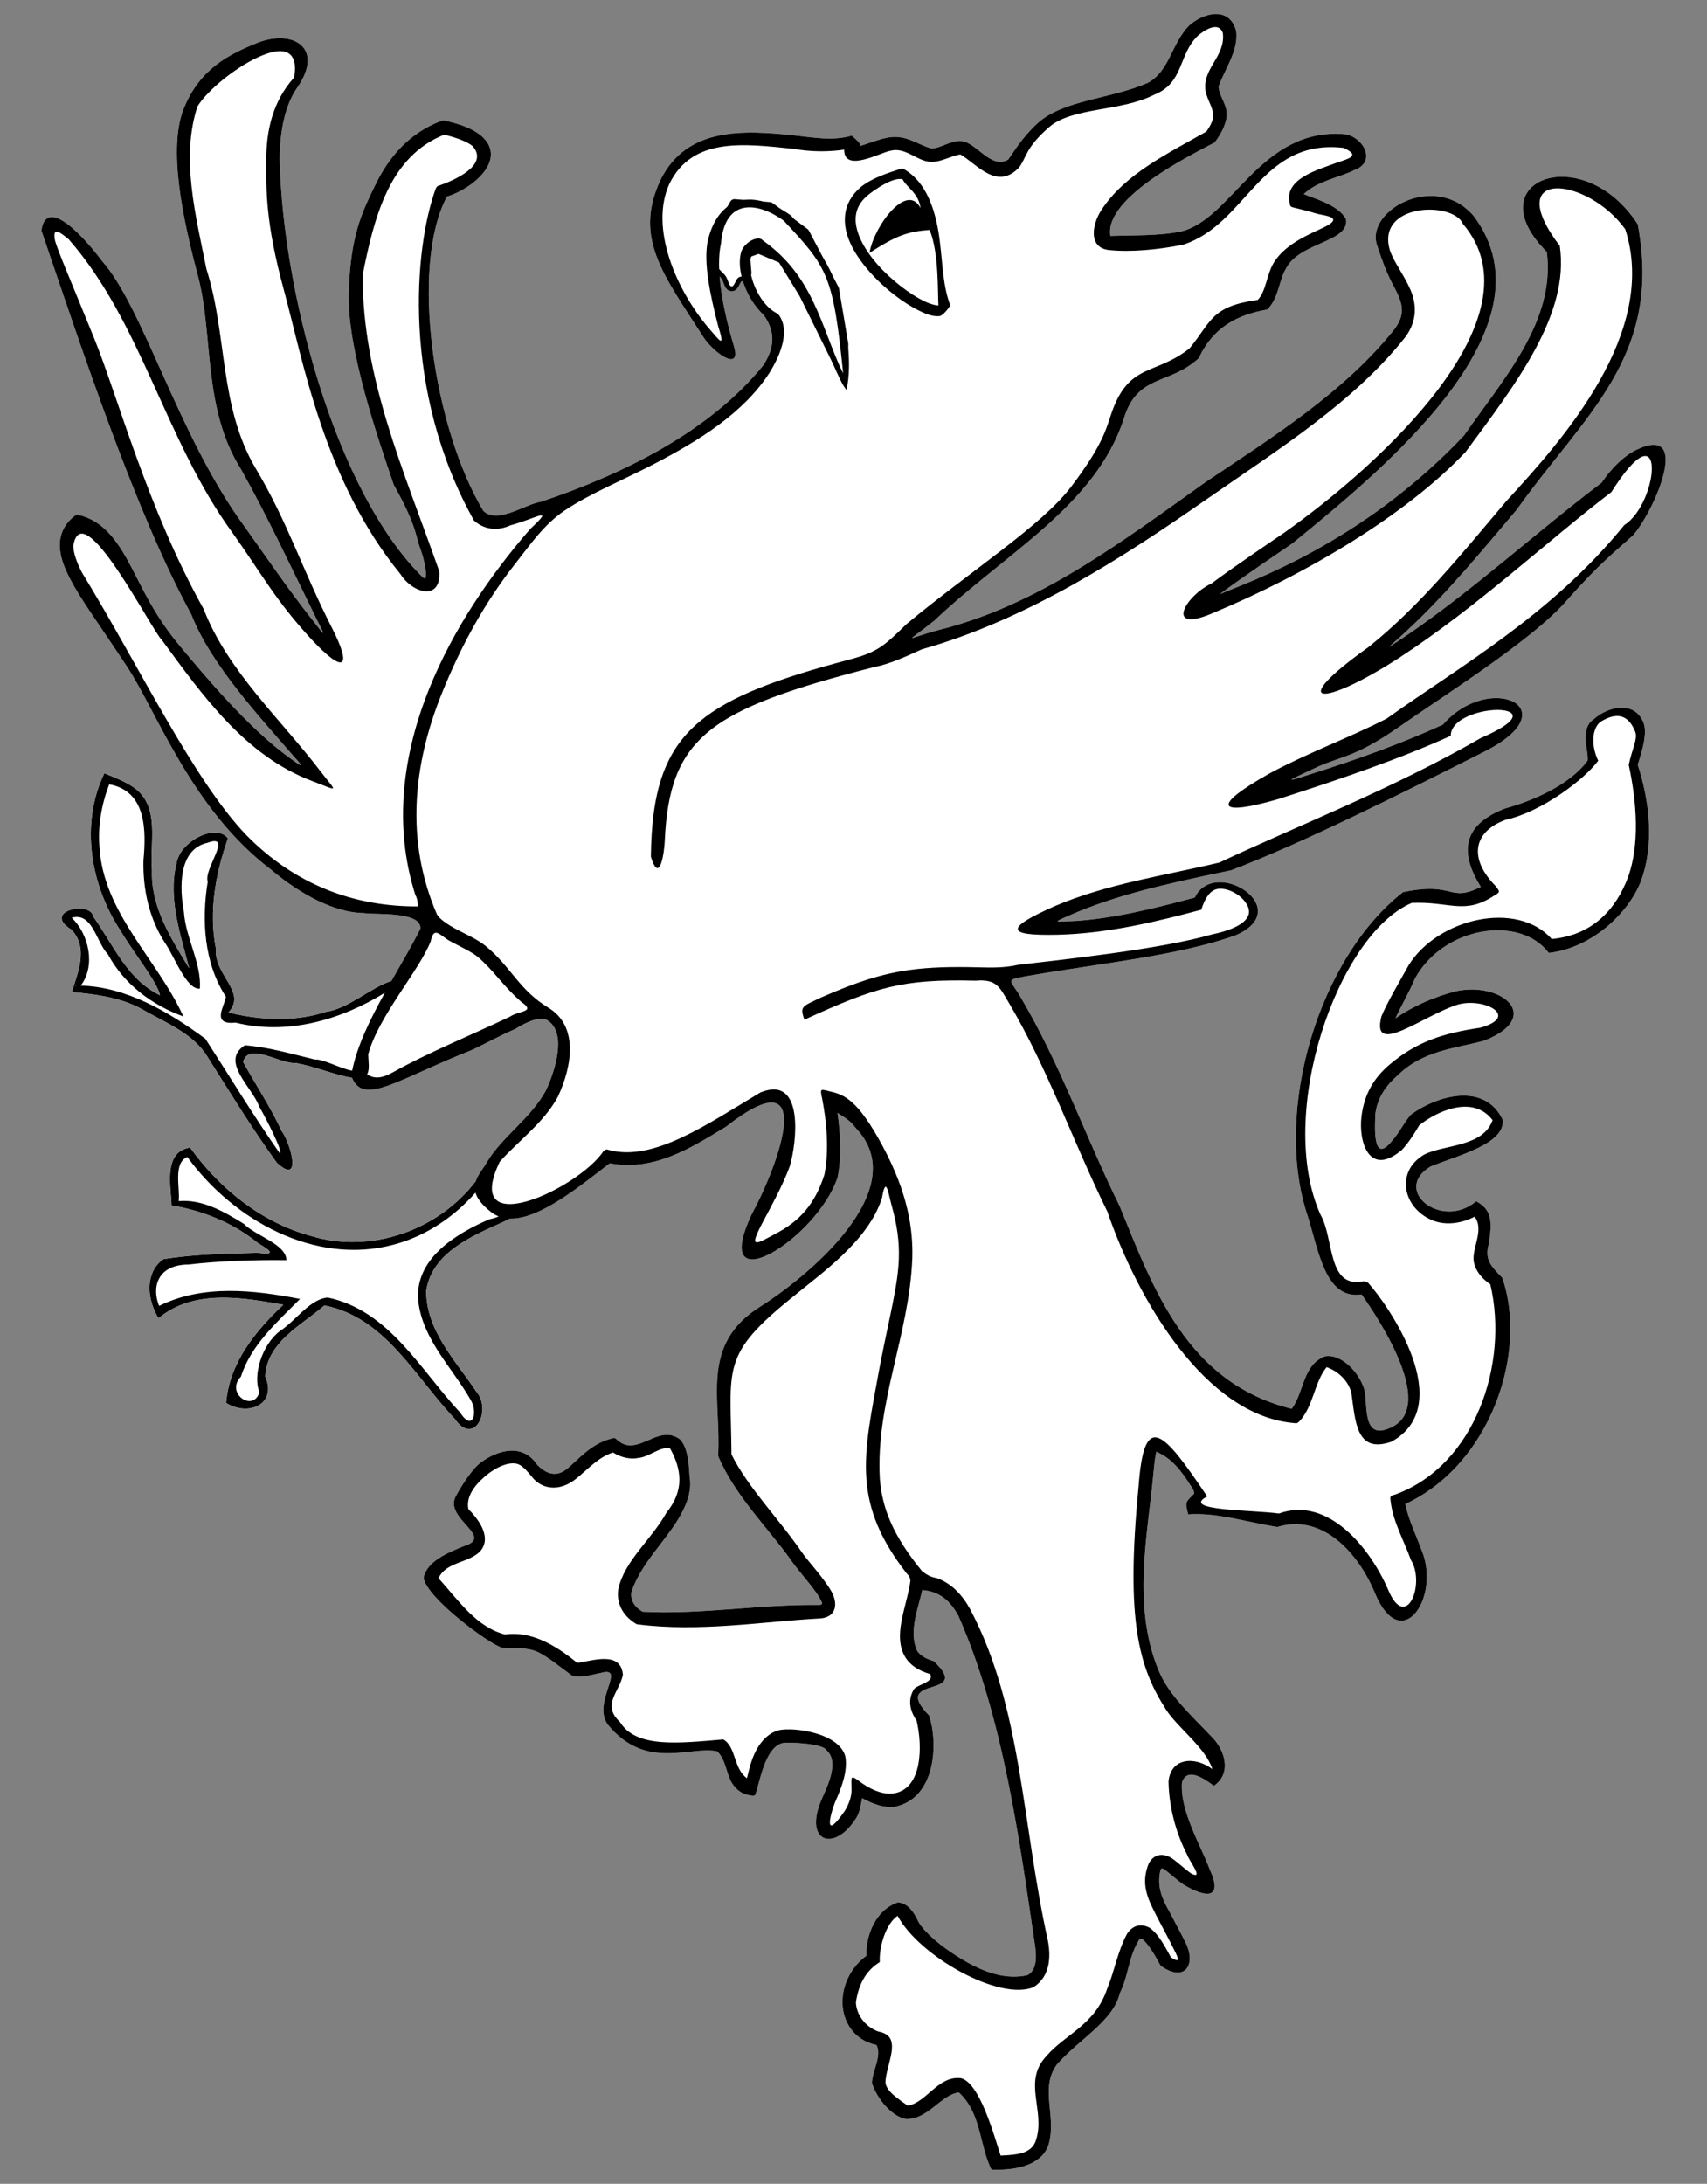<?xml version="1.0" encoding="UTF-8" standalone="no"?>
<!DOCTYPE svg PUBLIC "-//W3C//DTD SVG 1.1//EN" "http://www.w3.org/Graphics/SVG/1.1/DTD/svg11.dtd">
<svg xmlns:dc="http://purl.org/dc/elements/1.1/" version="1.1" xmlns:xl="http://www.w3.org/1999/xlink" xmlns="http://www.w3.org/2000/svg" viewBox="45 63 274.5 351" width="274.5" height="351">
  <rect x="45" y="63" width="274.5" height="351" fill="#808080" stroke="none"/>
  <defs>
    <clipPath id="artboard_clip_path">
      <path d="M 45 63 L 319.5 63 L 319.5 360 L 213.923 414 L 45 414 Z"/>
    </clipPath>
    <clipPath id="outer_stroke_clip_path">
      <path d="M 45 63 L 319.5 63 L 319.5 414 L 45 414 Z M 165.083 106.883 L 164.844 103.774 L 166.996 102.997 L 170.789 104.587 L 174.252 110.233 L 180.592 123.08 L 180.654 118.295 L 179.17 109.493 L 174.409 100.426 L 168.789 96.241 L 163.11 95.762 L 160.778 99.708 L 159.523 104.297 C 160.077 106.077 161.075 106.578 161.649 107.335 C 162.119 107.955 162.165 108.984 162.623 109.042 C 163.087 109.1 163.242 108.094 163.67 107.688 C 164.066 107.311 164.738 107.563 165.083 106.883 Z"/>
    </clipPath>
  </defs>
  <g id="Griffin_(11)" stroke="none" stroke-opacity="1" stroke-dasharray="none" fill="none" fill-opacity="1">
    <title>Griffin (11)</title>
    <g id="Griffin_(11)_Art" clip-path="url(#artboard_clip_path)">
      <title>Art</title>
      <g id="Group_53">
        <g id="Graphic_58">
          <title>path1069</title>
          <path d="M 240.423 65.251 C 238.949 65.293 237.33 66.098 236.197 67.121 C 233.344 70.067 233.082 74.439 229.562 76.321 C 223.577 78.933 215.898 79.039 211.768 82.88 C 209.276 85.197 207.955 87.518 207.133 88.637 C 204.375 90.298 202.038 85.887 199.599 85.663 C 197.84 85.512 196.306 86.867 194.75 86.859 C 192.348 86.148 190.649 84.566 187.722 85.118 C 186.179 85.425 184.718 86.027 183.358 86.452 C 183.392 85.929 182.432 85.253 181.978 84.788 C 178.974 85.707 175.653 85.075 172.786 84.763 C 164.65 83.903 155.474 83.344 151.236 91.877 C 146.8 101.236 151.751 107.258 158.126 117.195 C 159.75 119.726 164.322 122.94 163.007 118.588 C 161.243 112.721 160.033 106.195 160.942 102.124 C 161.597 94.513 167.139 95.643 171.025 98.462 L 167.654 101.629 C 165.931 101.132 164.617 101.972 164.17 103.551 C 163.787 104.95 163.954 106.686 164.566 108.509 C 165.166 110.294 166.228 112.148 167.829 113.656 C 169.89 116.565 169.402 119.079 167.785 121.663 C 159.102 132.401 145.212 139.208 132.019 143.637 C 129.427 144.021 125.023 147.3 122.726 145.116 C 114.767 131.893 110.854 105.932 116.872 94.593 C 121.02 93.355 126.753 88.57 122.375 84.81 C 121.11 83.761 119.22 82.972 116.555 82.394 C 116.303 82.278 116.184 82.385 115.947 82.436 C 110.791 84.368 107.502 88.27 105.337 92.751 C 103.172 97.231 101.391 100.758 101.073 109.924 C 100.756 119.09 105.866 133.715 108.315 140.919 C 112.001 147.448 111.91 149.406 112.458 150.836 C 113.006 152.265 113.395 153.851 113.484 154.988 C 113.475 155.808 113.58 156.168 113.023 155.832 C 98.682 141.741 90.408 109.198 89.979 88.662 C 89.983 84.054 90.844 79.883 92.781 77.11 C 97.256 70.673 92.099 67.622 86.371 69.892 C 81.862 71.713 77.147 74.028 74.567 80.407 C 71.986 86.786 74.341 97.994 76.842 107.4 C 79.343 116.805 77.558 128.663 83.779 138.46 C 88.044 146.069 91.921 154.402 95.84 162.37 C 97.733 166.044 97.005 164.889 95.178 162.573 C 91.345 157.71 87.807 152.523 84.151 147.385 L 84.146 147.381 L 84.142 147.376 C 73.595 132.909 68.053 112.362 61.339 104.87 C 60.499 103.699 52.66 93.55 51.653 100.024 C 58.532 120.271 66.922 145.556 75.758 161.746 C 78.876 169.752 86.667 178.135 92.295 184.63 C 94.04 186.523 93.528 186.205 91.906 185.056 C 84.963 180.127 77.747 171.398 74.008 166.928 C 69.952 162.079 68.167 158.064 66.186 154.283 C 64.206 150.502 61.924 146.815 57.819 145.814 C 57.356 145.636 57.258 145.726 56.894 146.012 C 55.251 147.299 54.555 149.079 54.617 150.827 C 54.68 152.576 55.373 154.302 56.252 156.002 C 58.011 159.4 60.595 162.825 65.437 170.163 C 70.28 177.501 75.808 193.081 88.577 202.772 C 93.412 206.85 98.907 209.713 103.524 209.759 C 105.191 210.076 112.772 209.385 112.602 212.271 C 111.287 214.899 109.601 217.748 107.936 220.675 C 104.72 221.64 101.053 225.126 97.387 225.642 C 92.325 227.301 86.844 226.986 81.73 225.738 C 84.772 222.392 79.376 219.806 79.716 215.46 C 78.533 209.497 79.673 203.39 81.654 197.746 C 79.73 195.241 73.87 198.241 73.385 201.808 C 71.945 207.417 74.142 213.532 75.433 218.659 C 72.505 213.831 69.225 208.758 69.438 202.874 C 69.046 198.453 70.816 192.594 66.516 189.578 C 65.071 188.563 63.395 187.964 61.781 187.283 C 57.855 195.466 59.543 205.276 64.434 212.674 C 66.284 215.836 70.366 220.93 70.736 222.97 C 65.437 220.426 63.197 214.808 59.978 210.302 C 59.635 207.756 51.585 209.391 56.518 212.439 C 59.359 215.491 57.367 219.631 56.567 222.444 C 60.322 222.79 64.341 223.288 67.79 225.175 C 71.472 227.316 75.982 229.011 78.291 232.735 C 81.933 238.509 85.514 244.354 89.51 249.878 C 93.679 253.737 91.696 246.625 90.301 244.817 C 88.506 240.961 86.153 237.407 84.096 233.693 C 84.914 230.425 90.11 234.059 92.604 233.862 C 95.638 234.392 98.625 235.722 101.616 236.238 C 103.519 240.765 108.971 236.45 121.074 231.683 C 123.308 230.594 125.703 229.307 127.824 228.406 C 129.986 227.048 131.524 226.601 132.592 226.762 C 136.482 228.513 134.197 235.291 132.786 238.28 C 130.279 242.863 125.67 245.729 123.232 249.904 C 122.701 250.835 121.853 251.78 121.496 252.868 C 115.472 260.759 104.659 264.553 95.077 261.671 C 87.103 259.532 80.323 254.079 75.563 247.445 C 71.11 248.144 72.544 253.945 72.593 256.75 C 77.175 257.489 82.256 259.331 86.515 262.818 C 88.65 264.071 89.394 264.766 86.445 264.36 C 81.391 264.522 76.282 264.562 71.297 265.384 C 69.064 266.827 67.965 270.528 70.473 274.872 C 76.253 270.121 84.063 271.555 90.571 272.708 C 86.069 276.917 81.884 282.091 81.362 288.48 C 84.956 290.738 89.595 288.686 87.652 284.251 C 87.898 278.715 93.473 276.02 97.168 272.814 C 106.991 274.747 111.784 284.374 118.119 291.022 C 121.189 295.562 124.158 289.7 121.598 286.681 C 118.27 281.709 113.496 276.816 113.538 270.465 C 114.479 264.218 121.107 261.573 126.186 259.28 C 126.506 259.131 126.76 258.995 126.982 258.865 C 131.792 259.007 138.266 253.638 143.054 249.976 C 150.217 251.336 156.266 247.412 161.757 244.088 C 176.651 232.434 170.281 250.071 165.87 258.187 C 158.951 272.935 176.435 262.123 179.691 252.222 C 180.4 248.694 180.124 245.066 179.674 241.879 C 180.673 242.552 181.683 243.015 182.588 244.278 C 192.104 254.148 174.653 268.351 167.295 272.977 C 157.441 279.121 161.044 287.957 160.477 297.011 C 163.182 303.425 168.571 308.651 172.151 313.699 C 173.352 315.479 175.803 318.08 176.809 319.841 C 177.051 320.405 177.533 320.825 176.814 320.96 C 167.439 320.809 157.419 322.57 148.324 322.045 C 147.024 321.276 146.304 320.152 146.555 318.814 C 148.124 314.317 151.675 311.065 154.006 307.267 C 155.333 305.077 156.297 302.765 155.898 300.391 C 155.734 297.263 155.385 295.475 154.36 294.355 C 151.854 292.503 149.629 294.665 147.277 295.2 C 146.233 295.423 145.36 295.382 144.256 294.447 C 143.894 294.056 143.776 294.099 143.294 294.224 C 139.977 295.064 137.93 297.674 136.224 299.038 C 134.318 300.639 132.606 299.69 131.386 298.434 C 129.021 294.869 124.98 296.091 122.315 298.063 C 120.845 299.167 119.09 302.013 118.293 303.497 C 116.346 307.105 124.655 309.974 119.599 311.503 C 116.98 312.578 113.627 313.94 113.115 316.605 C 113.639 319.878 123.63 327.239 125.714 327.827 C 127.746 327.851 129.939 327.78 131.612 328.584 C 133.245 329.418 134.892 330.781 136.903 332.267 C 138.207 332.852 140.381 332.107 141.634 331.878 C 145.891 330.69 140.072 336.728 142.776 340.241 C 148.922 347.712 156.202 343.513 160.337 344.503 C 161.639 345.753 161.751 347.722 162.486 349.2 C 163.024 350.261 164.006 351.314 165.485 351.536 C 166.462 351.761 166.43 351.666 166.684 350.764 C 167.147 349.142 167.725 346.489 168.83 344.804 C 169.383 343.961 170.008 343.404 170.764 343.185 C 171.452 342.965 177.348 343.166 177.916 344.327 C 179.986 346.128 178.083 350.042 177.27 351.87 L 177.257 351.896 L 177.248 351.925 C 174.002 359.068 179.155 360.907 182.723 355.148 C 183.273 354.244 183.418 353.11 183.643 352.022 C 185.496 353.036 187.265 353.592 188.835 353.411 C 195.512 352.094 195.904 343.199 194.397 338.713 C 187.909 332.087 201.703 336.165 195.149 329.982 C 193.686 329.56 192.921 328.981 192.476 328.318 C 191.07 325.223 192.694 321.427 193.307 318.569 C 196.042 318.77 197.783 320.242 199.11 322.692 C 206.418 339.225 209.021 359.49 211.373 375.244 L 211.373 375.269 L 211.377 375.291 C 211.664 377.022 211.907 379.566 210.232 380.456 C 205.488 381.567 200.627 378.708 197.004 376.127 C 194.794 374.535 193.087 372.748 192.606 371.705 C 191.962 370.318 190.926 368.822 189.388 368.765 C 185.824 369.933 184.214 374.092 184.307 377.361 C 181.891 379.123 180.465 381.982 180.476 384.819 C 180.489 387.865 182.279 390.923 185.899 391.671 L 185.921 391.677 L 185.943 391.684 C 186.89 393.429 185.17 396.061 185.229 397.838 C 185.956 400.171 188.353 403.204 190.678 403.587 C 194.19 403.725 196.347 399.658 199.192 399.312 C 202.636 402.464 202.508 407.321 204.152 411.106 C 204.368 411.77 204.478 411.744 205.131 411.749 C 208.427 411.749 212.292 411.061 213.558 407.923 C 215.042 403.219 212.104 398.659 214.968 394.816 C 218.491 390.779 224.016 387.873 225.081 383.36 C 226.453 380.624 226.476 377.612 228.054 375.007 C 228.322 374.427 228.499 374.685 228.645 374.644 C 229.123 374.942 230.241 376.274 231.623 378.939 C 235.386 381.635 237.327 379.003 235.784 375.51 C 234.986 373.853 233.922 371.938 233.017 370.181 C 231.774 368.043 231.088 366.178 231.564 363.795 C 231.722 362.985 232.06 363.376 232.489 363.655 C 233.208 364.191 234.163 365.097 235.272 365.881 C 239.077 368.159 241.704 368.196 239.521 363.431 C 238.121 359.638 234.737 354.093 235.065 349.522 C 235.886 346.877 238.802 348.986 240.197 350.033 C 243.24 347.94 241.807 344.155 239.999 342.309 C 236.327 338.446 232.992 335.48 231.346 331.561 C 227.402 322.172 229.149 311.723 230.237 302.229 C 230.412 300.7 230.541 299.014 230.714 297.651 C 230.781 297.132 230.86 296.729 230.939 296.341 C 233.449 297.356 235.093 299.589 236.421 301.714 C 236.935 302.385 237.061 302.844 237.008 303.099 C 235.705 304.419 235.509 304.29 236.071 306.402 C 240.665 306.064 245.459 307.647 250.41 308.425 C 257.581 306.222 263.434 312.485 266.19 319.262 C 270.27 328.734 276.25 320.337 273.911 312.977 C 272.845 309.984 271.446 307.176 270.997 304.733 C 284.701 298.39 290.748 280.319 286.578 268.37 C 284.767 266.492 283.675 265.472 284.437 262.824 C 284.959 259.372 284.924 257.434 282.388 256.071 C 276.863 260.753 268.75 254.32 275.021 250.503 C 279.546 248.669 287.051 246.857 286.649 242.984 C 283.852 237.049 276.383 238.879 271.858 242.17 C 270.724 243.512 269.915 245.205 268.859 246.343 C 265.582 250.496 266.13 243.551 266.165 242.051 C 266.486 239.5 267.807 237.553 269.712 235.885 C 273.771 231.863 278.835 231.556 283.634 230.276 C 293.303 226.492 286.514 220.668 279.026 222.336 C 275.409 223.304 272.241 224.708 269.405 226.666 C 270.231 224.831 271.762 222.181 272.513 220.322 C 277.116 211.861 289.43 209.999 294.054 216.161 C 301.007 215.36 306.886 209.767 308.879 204.618 C 311.071 198.666 310.252 191.749 308.363 185.911 C 309.242 183.223 309.865 180.767 309.31 179.216 C 307.861 175.473 303.563 176.585 301.353 178.541 C 298.9 180.128 300.522 183.789 300.299 185.254 C 297.31 189.299 291.207 191.805 287.038 192.938 C 279.998 195.644 279.777 200.164 283.127 205.55 C 277.847 208.16 279.089 204.632 270.627 206.387 C 257.084 216.926 249.661 241.613 255.265 258.389 C 257.105 264.199 258.129 271.929 263.952 271.055 C 266.841 275.126 276.46 289.715 268.146 292.658 L 268.116 292.666 L 268.087 292.679 C 264.13 294.163 264.923 288.783 264.428 286.463 C 263.711 283.772 260.776 280.495 258.043 281.009 C 254.463 282.4 254.712 286.754 252.721 289.432 C 235.796 285.268 230.383 269.897 225.068 256.905 L 225.055 256.875 L 225.042 256.846 C 219.643 245.89 215.516 234.093 209.172 223.36 C 207.636 220.581 206.433 220.545 209.73 219.956 C 221.372 217.882 234.308 216.693 243.653 213.347 C 253.581 209.099 240.318 200.6 237.135 207.266 C 230.804 208.956 224.198 210.63 217.736 211.038 C 214.929 211.099 213.895 211.462 216.951 210.136 C 224.494 206.868 231.872 205.195 242.993 202.874 C 254.646 198.427 269.985 190.738 283.725 183.796 C 297.465 176.853 284.551 170.842 277.041 179.462 C 270.374 182.507 263.144 185.094 255.961 187.36 C 250.216 189.249 253.142 188.028 256.386 186.483 C 260.587 184.484 262.721 184.912 269.999 179.825 C 277.278 174.738 291.307 165.931 296.775 159.714 C 302.244 153.497 305.055 151.381 307.655 149 C 311.317 144.63 316.979 131.083 308.156 135.289 C 305.952 136.353 303.834 138.628 302.581 140.556 C 292.134 148.469 282.448 157.354 271.816 164.705 C 266.968 167.918 267.759 167.621 271.322 164.3 C 277.715 158.334 283.264 151.575 288.863 144.97 L 288.872 144.962 C 288.878 144.953 288.885 144.944 288.894 144.937 C 299.757 129.656 312.388 120.336 308.357 99.042 C 299.515 85.423 282.208 91.995 293.739 103.488 C 295.172 114.651 286.75 123.883 280.426 132.996 C 263.979 150.369 245.858 156.494 241.135 158.506 C 245.216 155.472 251.076 151.566 252.827 150.346 L 252.836 150.342 L 252.844 150.333 C 267.102 138.704 295.44 115.731 282.022 97.767 C 275.931 90.51 264.6 96.766 266.42 102.362 C 268.24 107.957 269.03 108.587 269.824 110.427 C 270.618 112.265 270.832 113.745 269.254 115.888 C 269.253 115.889 269.255 115.89 269.254 115.893 C 261.259 125.946 249.692 133.224 238.855 140.487 L 238.842 140.496 L 238.829 140.509 C 225.335 150.114 211.939 160.314 195.857 164.285 C 190.554 165.692 190.288 166.724 195.247 162.751 C 206.731 151.866 221.162 144.289 225.718 130.3 C 227.872 123.099 233.01 124.94 237.765 120.581 C 240.099 115.561 244.015 113.589 248.772 112.75 C 250.665 110.944 250.65 108.006 251.796 106.178 C 253.926 101.905 262.099 101.943 261.447 98.196 C 260.136 95.856 256.252 94.908 254.651 94.187 C 257.06 91.983 260.244 91.609 262.896 90.292 C 266.456 88.915 264.128 84.948 261.261 84.562 C 247.627 83.405 243.14 98.359 234.82 100.218 C 231.305 100.931 227.275 100.797 223.556 100.916 C 222.517 94.675 236.995 87.679 240.298 85.917 C 241.245 84.762 242.171 83.001 242.25 81.673 C 242.465 79.923 241.029 78.48 240.961 76.917 C 241.817 74.369 244.25 71.067 243.775 67.95 C 243.224 65.927 241.897 65.209 240.424 65.252 Z M 57.088 221.348 C 57.192 221.313 57.392 221.544 57.052 221.382 C 57.061 221.364 57.074 221.353 57.088 221.348 Z" fill="#FFFFFF"/>
        </g>
        <g id="Graphic_57">
          <title>path910</title>
          <path d="M 165.083 106.883 C 164.738 107.563 164.066 107.311 163.67 107.688 C 163.242 108.094 163.087 109.1 162.623 109.042 C 162.165 108.984 162.119 107.955 161.649 107.335 C 161.075 106.578 160.077 106.077 159.523 104.297 L 160.778 99.708 L 163.11 95.762 L 168.789 96.241 L 174.409 100.426 L 179.17 109.493 L 180.654 118.295 L 180.592 123.08 L 174.252 110.233 L 170.789 104.587 L 166.996 102.997 L 164.844 103.774 Z" fill="#FFFFFF"/>
          <path d="M 165.083 106.883 C 164.738 107.563 164.066 107.311 163.67 107.688 C 163.242 108.094 163.087 109.1 162.623 109.042 C 162.165 108.984 162.119 107.955 161.649 107.335 C 161.075 106.578 160.077 106.077 159.523 104.297 L 160.778 99.708 L 163.11 95.762 L 168.789 96.241 L 174.409 100.426 L 179.17 109.493 L 180.654 118.295 L 180.592 123.08 L 174.252 110.233 L 170.789 104.587 L 166.996 102.997 L 164.844 103.774 Z" stroke="black" stroke-linecap="round" stroke-linejoin="round" stroke-width="1.514" clip-path="url(#outer_stroke_clip_path)"/>
        </g>
        <g id="Graphic_56">
          <title>path915</title>
          <path d="M 189.885 91.144 L 192.928 94.653 L 195.465 100.276 L 196.268 105.307 L 195.845 108.773 L 196.564 112.747 L 195.211 112.832 L 192.21 111.648 L 188.574 108.731 L 184.854 105.18 L 181.979 100.445 L 181.81 96.26 L 183.839 93.596 L 187.517 91.948 Z" fill="#FFFFFF"/>
        </g>
        <g id="Graphic_55">
          <title>path933</title>
          <path d="M 61.781 187.283 C 57.855 195.467 59.543 205.277 64.434 212.675 C 66.285 215.837 70.366 220.931 70.736 222.971 C 65.437 220.427 63.197 214.809 59.978 210.302 C 59.635 207.757 51.586 209.392 56.519 212.44 C 59.36 215.492 57.368 219.632 56.568 222.444 C 60.323 222.791 64.342 223.289 67.79 225.176 C 71.472 227.317 75.983 229.012 78.292 232.736 C 81.933 238.509 85.514 244.355 89.51 249.879 C 93.679 253.738 91.696 246.626 90.302 244.817 C 88.506 240.962 86.153 237.408 84.096 233.694 C 84.914 230.426 90.111 234.06 92.604 233.863 C 96.106 234.474 99.546 236.155 103 236.417 C 105.785 235.606 102.849 231.722 105.22 229.484 C 106.097 226.316 108.893 223.041 109.537 220.42 C 105.97 220.358 101.676 225.039 97.387 225.643 C 92.325 227.302 86.844 226.987 81.73 225.739 C 84.773 222.393 79.377 219.806 79.716 215.461 C 78.534 209.497 79.673 203.39 81.654 197.747 C 79.73 195.241 73.87 198.242 73.386 201.809 C 71.945 207.418 74.142 213.533 75.433 218.659 C 72.506 213.831 69.225 208.759 69.438 202.875 C 69.046 198.454 70.817 192.594 66.516 189.579 C 65.072 188.564 63.395 187.964 61.781 187.283 Z M 57.087 221.348 C 57.191 221.313 57.391 221.544 57.051 221.382 C 57.06 221.364 57.073 221.353 57.087 221.348 Z M 75.564 247.446 C 71.111 248.145 72.544 253.946 72.593 256.75 C 77.175 257.49 82.256 259.331 86.515 262.819 C 88.65 264.072 89.394 264.767 86.445 264.361 C 81.391 264.523 76.282 264.563 71.297 265.385 C 69.064 266.828 67.965 270.529 70.473 274.872 C 76.254 270.122 84.063 271.556 90.571 272.709 C 86.069 276.918 81.884 282.091 81.363 288.481 C 84.956 290.739 89.595 288.687 87.652 284.252 C 87.899 278.716 93.474 276.021 97.168 272.815 C 106.992 274.748 111.784 284.375 118.119 291.023 C 121.189 295.563 124.159 289.701 121.598 286.682 C 118.271 281.71 113.497 276.817 113.539 270.466 C 114.48 264.219 121.107 261.574 126.186 259.281 C 131.876 256.642 121.315 257.142 123.153 252.874 C 123.344 250.996 123.137 250.172 122 252.189 C 116.089 260.541 104.931 264.636 95.077 261.672 C 87.103 259.533 80.323 254.08 75.564 247.446 Z" fill="#FFFFFF"/>
        </g>
        <g id="Graphic_54">
          <title>path58</title>
          <path d="M 240.422 65.251 C 238.949 65.294 237.33 66.098 236.197 67.122 C 233.344 70.068 233.082 74.44 229.562 76.321 C 223.577 78.934 215.898 79.039 211.768 82.88 C 209.275 85.198 207.955 87.518 207.133 88.638 C 204.375 90.298 202.038 85.888 199.599 85.664 C 197.84 85.512 196.305 86.867 194.75 86.86 C 192.348 86.149 190.649 84.567 187.722 85.118 C 186.178 85.426 184.718 86.027 183.358 86.453 C 183.392 85.929 182.432 85.253 181.977 84.789 C 178.973 85.707 175.653 85.076 172.786 84.763 C 164.65 83.904 155.474 83.344 151.236 91.877 C 146.8 101.236 151.751 107.258 158.126 117.195 C 159.75 119.726 164.322 122.94 163.007 118.589 C 161.242 112.722 160.033 106.195 160.942 102.124 C 161.597 94.514 167.139 95.643 171.024 98.462 C 178.102 106.015 178.977 107.208 180.592 123.08 C 176.985 115.531 175.928 107.462 167.654 101.629 C 166.935 100.731 164.617 101.973 164.17 103.551 C 163.786 104.951 163.954 106.686 164.566 108.509 C 165.166 110.294 166.228 112.148 167.828 113.656 C 169.89 116.565 169.402 119.08 167.785 121.663 C 159.102 132.401 145.211 139.208 132.019 143.637 C 129.427 144.021 125.023 147.3 122.726 145.117 C 114.767 131.894 110.854 105.932 116.872 94.593 C 121.02 93.356 126.753 88.57 122.375 84.81 C 121.11 83.761 119.22 82.973 116.555 82.394 C 116.303 82.278 116.184 82.385 115.947 82.436 C 110.791 84.369 107.501 88.271 105.337 92.751 C 103.172 97.232 101.391 100.758 101.073 109.924 C 100.756 119.09 105.865 133.715 108.315 140.919 C 112.001 147.448 111.91 149.407 112.458 150.836 C 113.006 152.265 113.395 153.851 113.484 154.988 C 113.475 155.808 113.58 156.168 113.023 155.833 C 98.682 141.741 90.408 109.199 89.978 88.662 C 89.983 84.054 90.844 79.883 92.781 77.11 C 97.256 70.673 92.099 67.622 86.371 69.892 C 81.862 71.713 77.147 74.028 74.567 80.407 C 71.986 86.786 74.341 97.994 76.842 107.4 C 79.343 116.805 77.558 128.663 83.778 138.46 C 88.044 146.069 91.921 154.402 95.84 162.37 C 97.732 166.044 97.005 164.889 95.178 162.574 C 91.345 157.71 87.807 152.524 84.151 147.385 L 84.146 147.381 L 84.141 147.377 C 73.595 132.909 68.053 112.363 61.339 104.87 C 60.499 103.699 52.66 93.55 51.652 100.025 C 58.532 120.272 66.922 145.557 75.758 161.746 C 78.876 169.752 86.667 178.135 92.295 184.63 C 94.04 186.523 93.528 186.205 91.906 185.057 C 84.962 180.128 77.747 171.399 74.008 166.928 C 69.952 162.08 68.166 158.064 66.186 154.283 C 64.205 150.502 61.924 146.815 57.819 145.815 C 57.356 145.637 57.258 145.726 56.894 146.012 C 55.251 147.299 54.554 149.079 54.617 150.828 C 54.68 152.576 55.373 154.303 56.252 156.002 C 58.01 159.4 60.595 162.825 65.437 170.163 C 70.279 177.501 75.808 193.082 88.577 202.772 C 93.412 206.851 98.906 209.713 103.524 209.759 C 105.19 210.076 112.772 209.386 112.602 212.271 C 111.287 214.9 109.601 217.748 107.936 220.675 C 104.72 221.641 101.053 225.126 97.386 225.642 C 92.325 227.302 86.844 226.986 81.73 225.738 C 84.772 222.393 79.376 219.806 79.716 215.46 C 78.533 209.497 79.673 203.39 81.654 197.746 C 79.73 195.241 73.87 198.241 73.385 201.809 C 71.945 207.418 74.142 213.533 75.432 218.659 C 72.505 213.831 69.225 208.758 69.438 202.875 C 69.046 198.453 70.816 192.594 66.516 189.578 C 65.071 188.564 63.395 187.964 61.781 187.283 C 57.855 195.467 59.543 205.277 64.434 212.674 C 66.284 215.837 70.366 220.931 70.735 222.97 C 65.436 220.426 63.196 214.809 59.978 210.302 C 59.634 207.756 51.585 209.391 56.518 212.44 C 59.359 215.491 57.367 219.632 56.567 222.444 C 60.322 222.79 64.341 223.289 67.79 225.175 C 71.472 227.316 75.982 229.011 78.291 232.735 C 81.933 238.509 85.514 244.354 89.51 249.878 C 93.679 253.738 91.696 246.625 90.301 244.817 C 88.506 240.961 86.153 237.407 84.096 233.693 C 84.914 230.425 90.11 234.06 92.603 233.863 C 95.638 234.393 98.625 235.722 101.616 236.239 C 103.519 240.766 108.971 236.451 121.074 231.684 C 123.308 230.595 125.703 229.308 127.824 228.406 C 129.986 227.048 131.524 226.602 132.592 226.762 C 136.482 228.514 134.197 235.292 132.786 238.281 C 130.279 242.863 125.67 245.73 123.232 249.904 C 122.701 250.835 121.853 251.781 121.496 252.869 C 115.472 260.76 104.658 264.554 95.077 261.672 C 87.103 259.532 80.323 254.08 75.563 247.446 C 71.11 248.145 72.544 253.946 72.593 256.75 C 77.174 257.49 82.256 259.331 86.515 262.818 C 88.649 264.071 89.394 264.767 86.445 264.361 C 81.391 264.523 76.281 264.563 71.296 265.384 C 69.064 266.827 67.965 270.529 70.473 274.872 C 76.253 270.122 84.063 271.555 90.571 272.709 C 86.069 276.918 81.884 282.091 81.362 288.48 C 84.956 290.739 89.595 288.687 87.652 284.252 C 87.898 278.716 93.473 276.021 97.167 272.815 C 106.991 274.748 111.784 284.375 118.119 291.023 C 121.189 295.562 124.158 289.701 121.598 286.681 C 118.27 281.709 113.496 276.817 113.538 270.466 C 114.479 264.218 121.107 261.574 126.185 259.28 C 126.506 259.132 126.759 258.996 126.982 258.866 C 131.792 259.007 138.265 253.638 143.053 249.977 C 150.217 251.337 156.266 247.412 161.757 244.089 C 176.65 232.435 170.281 250.072 165.87 258.187 C 158.951 272.935 176.435 262.123 179.691 252.223 C 180.4 248.694 180.124 245.067 179.673 241.879 C 180.672 242.552 181.683 243.015 182.588 244.278 C 192.104 254.149 174.653 268.352 167.295 272.978 C 157.441 279.122 161.043 287.957 160.476 297.012 C 163.182 303.426 168.571 308.651 172.151 313.7 C 173.352 315.479 175.803 318.081 176.809 319.842 C 177.05 320.406 177.532 320.826 176.814 320.961 C 167.439 320.81 157.419 322.571 148.324 322.046 C 147.024 321.277 146.304 320.153 146.555 318.815 C 148.124 314.317 151.675 311.066 154.006 307.267 C 155.333 305.077 156.297 302.766 155.898 300.391 C 155.734 297.264 155.385 295.475 154.36 294.355 C 151.854 292.503 149.629 294.666 147.277 295.2 C 146.233 295.424 145.36 295.383 144.256 294.448 C 143.894 294.057 143.776 294.099 143.294 294.225 C 139.977 295.064 137.93 297.674 136.224 299.039 C 134.318 300.64 132.605 299.691 131.386 298.434 C 129.021 294.87 124.98 296.091 122.315 298.063 C 120.845 299.168 119.09 302.013 118.293 303.498 C 116.345 307.105 124.655 309.974 119.599 311.504 C 116.98 312.578 113.627 313.941 113.115 316.605 C 113.638 319.879 123.63 327.24 125.714 327.828 C 127.746 327.852 129.939 327.78 131.611 328.584 C 133.245 329.418 134.892 330.782 136.903 332.268 C 138.207 332.853 140.38 332.108 141.634 331.879 C 145.891 330.69 140.071 336.728 142.776 340.241 C 148.922 347.713 156.202 343.514 160.337 344.504 C 161.639 345.754 161.751 347.723 162.486 349.201 C 163.024 350.261 164.006 351.314 165.485 351.536 C 166.462 351.762 166.43 351.667 166.684 350.764 C 167.146 349.143 167.725 346.489 168.83 344.804 C 169.383 343.962 170.008 343.405 170.764 343.186 C 171.452 342.966 177.348 343.167 177.915 344.327 C 179.986 346.128 178.083 350.043 177.27 351.87 L 177.257 351.896 L 177.248 351.925 C 174.002 359.069 179.155 360.907 182.723 355.148 C 183.273 354.245 183.418 353.111 183.642 352.022 C 185.496 353.037 187.264 353.592 188.834 353.411 C 195.512 352.094 195.904 343.2 194.397 338.714 C 187.909 332.087 201.703 336.166 195.149 329.982 C 193.686 329.561 192.921 328.982 192.475 328.318 C 191.07 325.223 192.694 321.428 193.307 318.57 C 196.042 318.77 197.783 320.242 199.11 322.693 C 206.417 339.225 209.021 359.491 211.373 375.245 L 211.373 375.269 L 211.377 375.292 C 211.664 377.023 211.906 379.567 210.232 380.457 C 205.488 381.568 200.626 378.709 197.004 376.128 C 194.794 374.536 193.086 372.749 192.606 371.706 C 191.962 370.319 190.926 368.823 189.388 368.765 C 185.824 369.934 184.214 374.093 184.307 377.362 C 181.89 379.124 180.464 381.983 180.476 384.82 C 180.489 387.866 182.279 390.924 185.899 391.672 L 185.921 391.678 L 185.943 391.685 C 186.89 393.43 185.17 396.062 185.229 397.839 C 185.956 400.172 188.353 403.205 190.678 403.587 C 194.19 403.726 196.347 399.659 199.192 399.313 C 202.636 402.465 202.508 407.322 204.152 411.106 C 204.368 411.771 204.478 411.745 205.131 411.75 C 208.427 411.75 212.292 411.062 213.558 407.924 C 215.043 403.219 212.104 398.66 214.968 394.817 C 218.491 390.779 224.016 387.874 225.081 383.361 C 226.453 380.625 226.476 377.612 228.054 375.008 C 228.322 374.428 228.499 374.685 228.645 374.644 C 229.123 374.943 230.241 376.275 231.623 378.94 C 235.386 381.635 237.327 379.003 235.784 375.51 C 234.986 373.854 233.922 371.939 233.017 370.182 C 231.774 368.044 231.088 366.179 231.564 363.795 C 231.722 362.985 232.06 363.377 232.489 363.656 C 233.208 364.192 234.163 365.098 235.272 365.882 C 239.077 368.16 241.704 368.197 239.521 363.432 C 238.121 359.639 234.737 354.094 235.065 349.523 C 235.886 346.878 238.802 348.987 240.197 350.034 C 243.24 347.941 241.807 344.156 239.999 342.31 C 236.327 338.447 232.992 335.481 231.346 331.562 C 227.402 322.172 229.149 311.724 230.237 302.23 C 230.412 300.701 230.541 299.015 230.714 297.652 C 230.781 297.132 230.86 296.73 230.939 296.342 C 233.45 297.356 235.093 299.59 236.421 301.715 C 236.935 302.386 237.061 302.844 237.008 303.1 C 235.705 304.42 235.51 304.29 236.071 306.403 C 240.665 306.064 245.459 307.648 250.41 308.426 C 257.581 306.222 263.434 312.486 266.19 319.263 C 270.27 328.735 276.25 320.338 273.911 312.978 C 272.845 309.985 271.446 307.176 270.997 304.734 C 284.701 298.391 290.748 280.32 286.578 268.371 C 284.767 266.493 283.675 265.472 284.437 262.825 C 284.959 259.373 284.924 257.435 282.388 256.072 C 276.864 260.753 268.75 254.32 275.021 250.504 C 279.546 248.67 287.051 246.858 286.649 242.985 C 283.852 237.049 276.383 238.88 271.858 242.171 C 270.724 243.513 269.915 245.206 268.859 246.343 C 265.582 250.497 266.13 243.552 266.165 242.052 C 266.486 239.501 267.808 237.554 269.712 235.886 C 273.771 231.864 278.835 231.557 283.634 230.277 C 293.303 226.493 286.514 220.668 279.026 222.337 C 275.409 223.305 272.241 224.709 269.405 226.667 C 270.231 224.831 271.762 222.181 272.513 220.323 C 277.116 211.862 289.43 210 294.054 216.162 C 301.007 215.361 306.886 209.768 308.879 204.619 C 311.071 198.666 310.252 191.749 308.363 185.912 C 309.242 183.224 309.865 180.768 309.31 179.217 C 307.861 175.474 303.563 176.586 301.353 178.541 C 298.9 180.129 300.522 183.79 300.299 185.255 C 297.31 189.3 291.207 191.805 287.038 192.939 C 279.998 195.645 279.777 200.165 283.127 205.551 C 277.847 208.16 279.089 204.632 270.627 206.388 C 257.084 216.926 249.661 241.614 255.265 258.39 C 257.105 264.2 258.129 271.929 263.952 271.055 C 266.841 275.126 276.46 289.716 268.146 292.659 L 268.116 292.667 L 268.087 292.68 C 264.131 294.164 264.923 288.784 264.429 286.463 C 263.711 283.772 260.776 280.495 258.043 281.01 C 254.463 282.401 254.712 286.755 252.721 289.433 C 235.796 285.269 230.383 269.898 225.068 256.906 L 225.055 256.876 L 225.042 256.847 C 219.643 245.89 215.516 234.093 209.173 223.361 C 207.636 220.581 206.433 220.545 209.73 219.957 C 221.372 217.883 234.308 216.693 243.653 213.348 C 253.581 209.1 240.318 200.601 237.135 207.267 C 230.804 208.957 224.198 210.631 217.736 211.039 C 214.929 211.1 213.895 211.463 216.951 210.137 C 224.494 206.869 231.872 205.196 242.993 202.875 C 254.646 198.427 269.985 190.739 283.725 183.797 C 297.465 176.854 284.551 170.843 277.041 179.463 C 270.374 182.507 263.144 185.095 255.961 187.36 C 250.216 189.25 253.142 188.029 256.386 186.484 C 260.588 184.485 262.721 184.913 269.999 179.826 C 277.278 174.739 291.307 165.932 296.775 159.715 C 302.244 153.498 305.056 151.381 307.655 149.001 C 311.317 144.631 316.979 131.084 308.156 135.29 C 305.952 136.354 303.835 138.629 302.581 140.557 C 292.134 148.47 282.448 157.355 271.816 164.706 C 266.968 167.919 267.759 167.621 271.322 164.301 C 277.715 158.335 283.264 151.576 288.863 144.971 L 288.872 144.962 C 288.878 144.954 288.885 144.945 288.894 144.938 C 299.757 129.657 312.388 120.336 308.357 99.043 C 299.515 85.424 282.207 91.996 293.739 103.488 C 295.172 114.652 286.75 123.884 280.425 132.997 C 263.979 150.369 245.858 156.495 241.135 158.507 C 245.215 155.473 251.076 151.567 252.827 150.347 L 252.835 150.342 L 252.844 150.334 C 267.102 138.705 295.44 115.732 282.022 97.768 C 275.93 90.51 264.6 96.767 266.42 102.362 C 268.24 107.958 269.03 108.588 269.824 110.428 C 270.618 112.266 270.832 113.746 269.254 115.889 C 269.253 115.89 269.255 115.891 269.254 115.893 C 261.258 125.946 249.692 133.225 238.855 140.488 L 238.842 140.497 L 238.829 140.51 C 225.334 150.115 211.939 160.314 195.857 164.285 C 190.554 165.693 190.288 166.725 195.247 162.752 C 206.731 151.867 221.162 144.289 225.718 130.301 C 227.871 123.1 233.009 124.94 237.765 120.582 C 240.098 115.561 244.015 113.59 248.772 112.751 C 250.665 110.945 250.65 108.007 251.796 106.179 C 253.926 101.906 262.099 101.944 261.447 98.196 C 260.136 95.856 256.252 94.909 254.651 94.188 C 257.06 91.984 260.244 91.61 262.896 90.293 C 266.456 88.916 264.128 84.949 261.261 84.562 C 247.627 83.406 243.14 98.36 234.82 100.219 C 231.304 100.931 227.275 100.797 223.555 100.917 C 222.517 94.676 236.995 87.68 240.298 85.918 C 241.244 84.763 242.171 83.002 242.25 81.674 C 242.465 79.924 241.029 78.48 240.961 76.917 C 241.817 74.37 244.25 71.068 243.775 67.95 C 243.224 65.928 241.897 65.21 240.423 65.253 Z M 240.435 67.345 C 240.958 67.352 241.397 67.618 241.642 68.308 C 242.069 71.888 238.768 73.706 238.804 76.967 C 238.791 78.645 240.108 80.105 240.092 81.609 C 240.077 82.23 239.781 83.047 238.989 84.147 C 232.677 87.743 225.898 90.971 222.116 96.755 C 220.639 98.992 219.903 102.853 223.404 103.198 C 226.905 103.543 231.304 103.13 235.251 102.331 C 245.571 99.013 247.637 85.22 261.067 86.766 C 263.995 88.109 261.655 88.54 259.872 89.186 C 257.012 90.269 251.495 91.699 252.383 95.602 C 252.469 96.247 252.588 96.252 253.178 96.397 C 254.171 96.639 255.414 96.933 256.544 97.287 C 257.673 97.641 260.348 97.755 259.039 98.86 C 257.73 99.964 252.393 101.325 249.976 105.005 C 248.671 106.92 248.657 109.777 247.251 111.205 C 239.736 112.236 239.852 114.645 236.295 118.99 C 230.729 123.416 226.456 121.223 223.666 129.622 C 222.777 132.332 222.053 134.89 217.264 141.213 C 212.476 147.537 201.066 154.747 190.762 163.321 C 187.184 166.826 186.081 167.824 181.682 168.987 C 170.121 172.048 162.467 174.826 157.483 178.988 C 151.719 183.802 149.79 190.452 149.665 200.694 C 151.069 205.287 151.818 200.018 151.894 198.259 C 152.266 189.763 154.103 184.627 158.869 180.648 C 163.794 176.534 172.204 173.626 185.578 170.215 C 188.186 169.715 191.067 168.343 193.237 167.366 C 210.294 162.552 225.792 152.448 238.738 143.446 C 250.887 135.024 262.667 127.656 270.971 117.2 L 270.984 117.187 L 270.997 117.169 C 272.981 114.477 272.764 111.778 271.807 109.562 C 270.857 107.361 269.357 105.424 268.585 103.479 C 265.957 95.623 278.709 95.261 280.259 98.998 C 293.08 113.978 266.777 137.827 251.572 148.578 C 249.893 149.747 244.003 153.673 239.847 156.762 C 235.378 158.925 232.432 164.727 239.779 161.649 L 239.783 161.645 C 255.343 155.184 271.163 145.689 280.684 135.643 C 288.929 124.483 297.408 113.508 295.828 102.534 C 286.238 89.863 300.303 91.412 306.358 99.852 C 311.69 116.429 296.391 133.61 287.27 143.496 L 287.257 143.514 L 287.24 143.531 C 280.195 151.84 273.43 160.319 265.055 167.014 C 251.621 176.581 257.566 176.774 270.04 168.703 C 282.685 160.451 293.826 149.948 304.122 142.089 C 313.078 127.88 311.814 143.842 306.191 147.399 C 294.53 161.781 279.828 170.056 267.987 178.503 C 262.025 181.555 255.27 184.018 249.147 187.314 C 239.226 192.905 241.197 194.154 250.554 191.437 C 260.32 188.311 270.13 184.969 278.293 181.266 C 278.272 178.172 284.332 176.699 286.994 177.204 C 288.919 177.57 289.349 178.93 283.071 181.653 C 269.016 189.764 253.634 195.721 241.099 201.633 C 232.352 203.728 223.105 205.016 214.581 208.655 C 206.497 212.232 206.785 213.413 214.99 213.242 C 223.207 213.057 231.223 211.076 238.172 209.219 C 238.789 207.301 239.629 205.994 240.951 205.861 C 243.167 205.638 245.982 207.845 245.848 209.674 C 245.746 211.065 243.81 212.374 239.906 213.185 C 231.58 215.592 215.72 217.253 208.644 218.088 C 206.588 218.566 204.436 218.534 202.499 218.481 C 200.221 218.42 198.195 218.412 196.35 218.479 C 189.083 218.744 184.412 220.101 176.748 223.452 C 174.165 224.745 173.529 224.664 174.361 226.889 C 186.023 221.576 190.097 220.334 201.896 220.623 C 205.291 220.332 205.743 221.668 207.258 224.22 C 213.492 234.744 217.572 246.562 223.072 257.736 C 227.957 271.933 238.818 290.566 253.171 291.734 C 253.578 291.808 253.678 291.707 253.961 291.442 C 256.253 288.962 256.308 285.241 258.328 282.738 C 260.04 283.334 261.84 284.829 262.315 286.918 C 262.969 291.355 263.027 296.742 268.777 294.712 C 279.378 288.809 268.325 272.868 265.006 269.176 C 265.006 269.176 264.527 268.853 264.067 268.965 C 258.405 269.981 259.559 262.009 257.33 258.205 C 250.127 242.056 260.095 213.177 272.035 208.12 C 278.191 207.864 280.463 210.092 285.259 206.968 C 286.302 206.362 286.195 206.347 285.529 205.434 C 281.2 201.076 281.807 196.705 287.115 194.768 C 293.008 193.459 299.826 188.227 302.008 185.269 C 300.859 182.929 300.951 180.138 302.355 179.031 C 304.997 177.369 306.9 177.883 307.963 180.64 C 308.392 181.758 307.398 183.539 306.914 185.941 C 308.253 192.106 308.648 198.736 306.851 203.863 C 304.851 209.294 300.959 213.343 294.534 213.924 C 288.952 207.654 276.259 210.589 271.54 218.106 C 269.969 220.928 268.041 224.177 267.144 226.371 C 265.407 233.096 274.065 226.061 279.519 224.437 C 283.728 223.317 289.46 226.388 283.063 228.183 C 277.085 229.064 272.771 230.396 268.288 234.253 C 266.107 236.163 264.385 238.64 263.926 242.539 C 263.468 246.438 265.122 252.295 270.417 247.837 C 271.337 246.878 272.274 245.496 273.225 243.871 C 275.92 241.7 281.823 238.837 285.019 243.038 C 283.482 247.414 277.196 246.926 273.999 248.589 C 269.222 251.407 270.685 257.452 275.654 259.258 C 277.736 259.966 280.069 259.606 282.138 258.561 C 283.76 260.732 281.587 263.684 282.015 265.885 C 282.28 267.15 283.128 268.386 284.658 269.428 C 287.665 282.193 282.21 298.525 269.352 303.219 C 268.476 303.443 268.535 303.529 268.634 304.368 C 269.013 307.593 270.817 310.73 271.874 313.698 C 274.294 317.579 271.089 325.448 268.191 318.436 C 265.325 311.823 258.559 303.41 250.658 306.264 C 246.374 305.666 234.683 305.836 239.127 303.523 C 231.96 292.828 228.98 289.656 228.086 301.973 C 225.986 323.585 228.155 331.002 232.517 337.799 C 234.369 340.685 238.905 343.945 239.955 347.344 C 237.119 345.233 233.272 345.508 232.91 349.337 C 232.985 353.478 234.103 357.634 235.925 361.147 C 236.193 362.042 238.745 365.265 236.521 364.108 C 235.585 363.446 234.673 362.578 233.78 361.912 C 231.926 360.471 230.034 361.095 229.467 363.246 C 228.543 366.26 229.728 368.506 231.094 371.162 C 232.022 372.961 233.082 374.876 233.835 376.441 C 234.683 378.086 234.68 378.488 233.29 377.599 C 231.986 375.144 230.964 373.538 229.789 372.804 C 228.292 372.059 227.03 372.579 226.219 373.856 C 224.697 376.699 224.239 379.786 223.048 382.621 C 221.094 388.52 216.254 389.954 213.248 393.501 C 209.349 397.669 213.233 402.348 211.543 407.135 C 211.239 407.922 210.786 408.445 209.823 408.88 C 209.016 409.243 207.567 409.401 205.908 409.466 C 204.755 405.866 202.477 397.729 199.526 397.022 C 195.838 396.592 194.011 400.939 190.977 401.44 C 189.717 400.521 187.556 399.224 187.387 397.737 C 187.45 395.328 189.255 392.072 187.995 390.417 C 187.58 389.929 186.959 389.651 186.289 389.542 C 184.062 388.772 182.679 386.701 182.639 384.812 C 183.087 381.843 184.284 379.717 186.479 378.357 C 186.333 375.839 187.523 372.106 189.346 370.928 C 192.851 377.471 205.805 384.699 211.222 382.379 C 213.936 380.621 213.989 377.445 213.503 374.877 C 209.31 356.027 209.363 337.445 201.017 321.663 C 199.818 319.451 198.078 317.504 195.644 316.647 C 194.628 316.466 194.07 316.147 193.254 315.508 C 188.589 309.803 186.835 305.392 186.48 300.586 C 185.824 288.363 191.208 277.568 191.704 265.304 C 191.855 260.45 190.95 254.711 186.975 247.282 C 183 239.852 180.802 238.944 178.523 238.44 C 176.763 237.96 176.9 238.014 177.231 239.702 C 177.891 243.081 178.377 247.801 177.573 251.803 C 176.341 255.591 174.403 258.732 170.194 261.039 C 166.399 263.068 165.256 263.958 167.782 259.208 C 169.13 256.676 170.863 253.53 171.993 250.481 C 173.114 246.783 174.426 235.706 167.31 238.575 C 158.673 243.722 150.102 249.756 142.929 247.837 C 142.5 247.676 142.396 247.761 142.051 248.015 C 137.952 254.15 119.104 262.763 125.367 249.711 C 128.576 246.171 132.458 243.424 134.702 239.292 C 137.071 234.242 137.999 227.897 133.207 224.983 C 128.415 222.07 127.223 218.454 123.161 215.097 C 121.867 214.027 120.054 213.239 118.448 212.389 C 116.844 211.54 115.55 210.586 115.258 209.948 C 110.135 198.097 111.447 185.852 116.048 174.455 C 119.136 166.807 122.931 159.868 127.806 153.671 C 130.197 150.631 132.441 147.316 135.782 145.066 C 139.79 142.367 145.002 140.244 149.901 137.718 C 157.408 133.848 164.584 129.358 168.723 122.932 C 170.633 119.882 172.137 115.936 170.093 113.432 C 166.133 111.643 164.049 103.685 166.928 103.275 C 173.476 103.696 178.772 123.161 181.136 125.686 C 182.128 120.765 180.966 116.299 180.484 113.151 C 179.367 105.865 176.322 102.848 172.216 97.654 C 165.395 92.81 160.364 95.168 158.832 101.651 C 158.054 105.133 159.249 110.608 160.476 115.365 C 161.627 119.03 160.846 117.906 159.097 115.887 C 153.643 109.569 149.442 99.551 152.64 92.553 C 156.345 84.985 164.614 86.1 172.551 86.915 C 175.453 87.414 178.15 87.427 180.752 87.049 C 180.713 90.787 186.429 87.585 188.141 87.239 C 190.649 86.562 192.462 88.949 194.713 89.022 C 196.427 89.046 197.892 88.044 199.443 87.823 C 202.132 89.404 205.316 93.664 208.88 89.917 C 210.111 88.238 209.898 86.774 213.654 83.474 C 217.41 80.174 225.144 80.993 230.564 78.239 C 235.459 76.325 234.422 71.771 237.665 68.709 C 238.467 68.043 239.565 67.335 240.436 67.346 Z M 89.845 71.22 C 92.027 71.127 92.788 72.734 92.286 75.467 C 88.855 79.296 87.821 83.959 87.817 88.663 C 87.812 93.549 87.651 98.646 90.668 109.689 C 93.685 120.731 97.047 140.212 109.367 155.238 L 109.372 155.247 L 109.38 155.256 C 111.426 158.48 115.993 159.584 115.639 154.821 C 109.814 138.277 103.291 123.822 103.315 107.223 C 104.204 102.696 105.291 97.816 107.284 93.69 C 109.245 89.632 112.07 86.385 116.434 84.643 C 118.617 85.166 120.215 85.828 120.995 86.476 C 123.763 89.589 117.807 92.063 115.669 92.808 C 115.32 92.874 115.249 93 115.081 93.289 C 111.561 102.868 109.59 125.867 121.223 146.673 C 123.003 148.251 125.194 148.312 127.097 147.425 C 131.272 146.316 134.351 144.193 130.26 148.025 C 123.86 155.385 117.872 164.156 114.042 173.643 C 109.794 184.167 108.216 195.616 111.79 206.842 C 112.198 207.525 112.202 208.509 112.175 208.686 C 101.804 208.723 92.378 205.144 84.581 197.197 C 76.109 188.352 67.49 170.269 58.171 155.009 C 57.361 153.444 56.824 151.952 56.78 150.747 C 58.203 142.135 69.391 164.369 71.055 165.9 C 77.455 174.603 84.387 184.49 95.23 188.546 C 99.654 190.227 99.216 190.464 96.468 186.877 C 90.103 178.564 81.619 170.834 77.773 160.961 L 77.748 160.889 L 77.71 160.825 C 68.736 144.777 63.977 126.827 60.136 117.359 C 56.296 107.891 54.54 103.927 53.87 101.765 C 53.292 99.113 54.89 100.524 56.051 101.464 C 67.846 114.95 71.485 133.683 82.394 148.649 C 87.209 155.415 89.333 159.547 95.132 165.812 C 100.495 171.539 101.611 170.245 98.376 163.911 C 93.617 154.579 91.296 146.991 86.158 138.361 C 80.194 128.34 81.599 116.91 78.196 106.251 C 76.451 97.515 74.053 88.382 76.743 80.121 C 78.359 77.461 83.24 73.492 87.184 71.899 C 88.233 71.469 89.118 71.25 89.845 71.219 Z M 190.125 90.057 C 187.758 90.78 185.136 91.654 183.396 93.089 C 181.908 94.347 181.103 95.881 180.909 97.474 C 180.52 100.659 182.38 103.895 184.816 106.656 C 187.251 109.417 190.32 111.722 192.799 112.933 C 194.039 113.538 195.096 113.921 196.106 113.802 C 196.611 113.743 197.526 112.578 197.82 112.082 C 196.46 108.646 196.586 104.231 195.898 100.188 C 195.152 95.796 193.527 91.843 190.125 90.057 Z M 193.021 96.444 C 190.907 92.241 185.585 99.203 184.818 103.652 C 189.143 100.857 190.95 100.217 194.485 99.955 C 196.013 103.596 195.77 110.01 195.907 112.083 C 195.598 112.12 194.659 111.915 193.559 111.378 C 191.361 110.304 188.383 108.085 186.113 105.511 C 183.843 102.937 182.338 100.029 182.624 97.684 C 182.767 96.511 183.308 95.432 184.516 94.411 C 185.562 93.526 188.754 91.334 190.164 91.836 C 190.738 93.086 192.76 94.049 193.021 96.444 Z M 62.564 189.066 C 68.583 190.145 68.505 196.559 68.067 201.297 C 67.963 205.98 68.991 210.658 71.575 214.616 C 73.056 216.739 74.987 222.141 77.145 221.898 C 77.404 217.771 74.854 213.765 74.573 209.574 C 73.877 205.784 73.613 199.481 78.409 198.449 C 82.559 196.901 77.667 202.816 78.407 204.691 C 77.395 210.908 77.808 217.807 81.322 223.193 C 81.222 224.533 78.795 227.8 82.868 227.361 C 91.168 229.422 99.779 226.964 106.888 222.56 C 104.552 226.768 102.43 231.071 101.632 235.082 C 99.952 234.84 96.862 233.151 95.653 233.298 C 91.932 232.411 88.197 231.296 84.377 231.007 C 80.31 233.597 85.604 237.768 86.675 240.843 C 87.82 242.822 90.653 248.384 89.978 248.348 C 85.777 242.367 81.987 236.085 78.027 229.963 C 72.173 225.656 65.286 221.581 57.976 221.419 C 60.427 218.256 59.31 213.164 56.533 210.505 C 59.914 209.56 60.459 214.457 62.359 216.392 C 64.94 221.168 69.437 224.553 74.488 226.374 C 70.279 217.124 61.598 209.767 60.988 199.065 C 60.734 195.666 61.337 192.231 62.564 189.066 Z M 115.063 212.923 C 115.628 212.874 116.402 213.754 117.438 214.303 C 119.127 215.198 120.895 216.03 121.784 216.765 C 124.293 218.838 125.808 221.4 128.836 224.036 C 131.234 225.711 128.512 225.396 126.981 226.419 C 120.624 229.446 113.831 232.182 108.147 235.369 C 106.652 236.182 105.309 236.553 104.036 235.668 C 104.485 234.881 104.236 233.675 104.211 232.445 C 105.865 226.33 112.396 219.037 114.264 214.289 C 114.463 213.317 114.725 212.953 115.063 212.923 Z M 57.088 221.348 C 57.192 221.314 57.391 221.545 57.051 221.382 C 57.06 221.365 57.073 221.353 57.088 221.348 Z M 75.125 248.955 C 82.491 259.081 95.627 266.454 108.318 263.044 C 113.428 261.698 117.975 258.638 121.458 254.697 C 121.729 255.617 122.471 256.647 124.007 257.838 C 124.376 258.124 124.769 258.339 125.178 258.502 C 124.902 258.656 124.43 258.81 123.684 258.976 C 118.281 261.297 111.571 265.372 112.269 272.202 C 113.01 278.362 117.749 282.845 120.659 287.962 C 121.917 289.939 121.029 293.243 118.98 290.019 C 112.613 283.211 107.595 273.631 97.706 271.55 C 94.809 271.789 92.528 275.327 90.03 276.923 C 87.106 279.128 85.621 284.085 86.723 286.761 C 85.733 290.064 81.161 286.94 83.747 284.257 C 85.384 279.112 89.585 275.499 93.245 271.776 C 85.79 270.333 77.645 269.41 70.589 272.895 C 69.408 270.051 70.17 266.268 75.336 266.243 C 79.936 265.686 86.244 265.465 91.063 265.541 C 90.981 262.933 86.188 261.698 84.192 259.693 C 81.05 257.751 77.531 255.721 73.731 256.051 C 73.995 254.051 72.785 249.92 75.125 248.955 Z M 187.46 253.76 C 187.771 253.887 188.036 255.518 188.366 256.684 C 189.301 260.006 189.623 262.611 189.542 265.236 C 189.403 269.713 188.051 274.44 186.424 282.883 L 186.424 282.888 L 186.424 282.892 C 185.116 290.061 183.938 295.5 184.325 300.746 C 184.693 305.73 186.539 310.455 190.882 316 C 191.329 316.381 191.333 316.677 191.399 317.084 C 190.861 321.213 188.385 325.989 190.682 329.523 C 191.46 330.682 192.76 331.544 194.559 332.061 C 195.318 333.294 192.794 333.703 192.037 334.41 C 190.866 336.18 191.368 338.057 192.391 339.541 C 193.353 343.517 193.403 350.629 188.591 351.264 C 187.32 351.41 185.666 351.009 183.628 349.62 C 181.729 348.218 181.875 348.305 181.938 350.545 C 181.969 351.673 181.533 352.941 180.874 354.022 C 177.541 358.852 178.325 355.209 179.265 352.712 C 179.267 352.708 179.263 352.708 179.265 352.704 C 180.33 350.338 181.317 347.747 180.958 345.422 C 180.105 341.554 172.632 340.524 170.167 341.109 C 168.773 341.512 167.755 342.505 167.024 343.618 C 165.867 345.382 165.507 347.267 165.111 348.809 C 162.929 347.251 163.409 343.802 161.314 342.575 C 154.126 343.193 147.287 343.989 144.706 339.791 C 141.689 336.992 144.587 334.998 145.17 332.201 C 144.845 328.216 140.087 330.019 137.804 330.267 C 134.338 327.397 130.321 325.09 126.202 325.709 C 121.653 324.526 118.866 320.396 115.515 316.663 C 116.45 314.65 118.75 314.292 120.525 313.461 C 121.122 313.178 121.698 312.856 122.184 312.384 C 124.285 309.975 121.69 306.959 120.314 305.533 C 119.847 303.187 121.929 301.083 123.613 299.797 C 124.847 298.869 126.225 298.265 127.266 298.205 C 128.306 298.144 128.972 298.399 130.565 300.407 C 132.158 302.416 134.99 302.772 137.572 300.73 C 139.521 299.171 141.269 297.16 143.582 296.456 C 144.982 297.329 146.469 297.588 147.73 297.317 C 149.424 297.158 151.264 295.382 152.765 295.814 C 154.564 299.089 155.134 302.498 152.157 306.15 C 149.806 310.398 145.4 313.867 144.431 318.4 C 144.042 320.978 145.444 322.935 147.396 324.06 C 157.431 325.381 167.884 323.595 176.92 323.126 C 179.573 322.9 179.767 320.67 178.69 318.772 C 177.415 316.539 174.886 313.893 173.939 312.487 L 173.939 312.482 L 173.934 312.478 C 170.204 307.051 165.309 302.142 162.627 296.77 C 162.519 282.744 160.774 280.865 172.571 271.382 C 176.893 267.781 184.598 262.521 186.822 255.581 C 187.068 254.15 187.272 253.684 187.459 253.761 Z" fill="black"/>
        </g>
      </g>
    </g>
  </g>
</svg>
